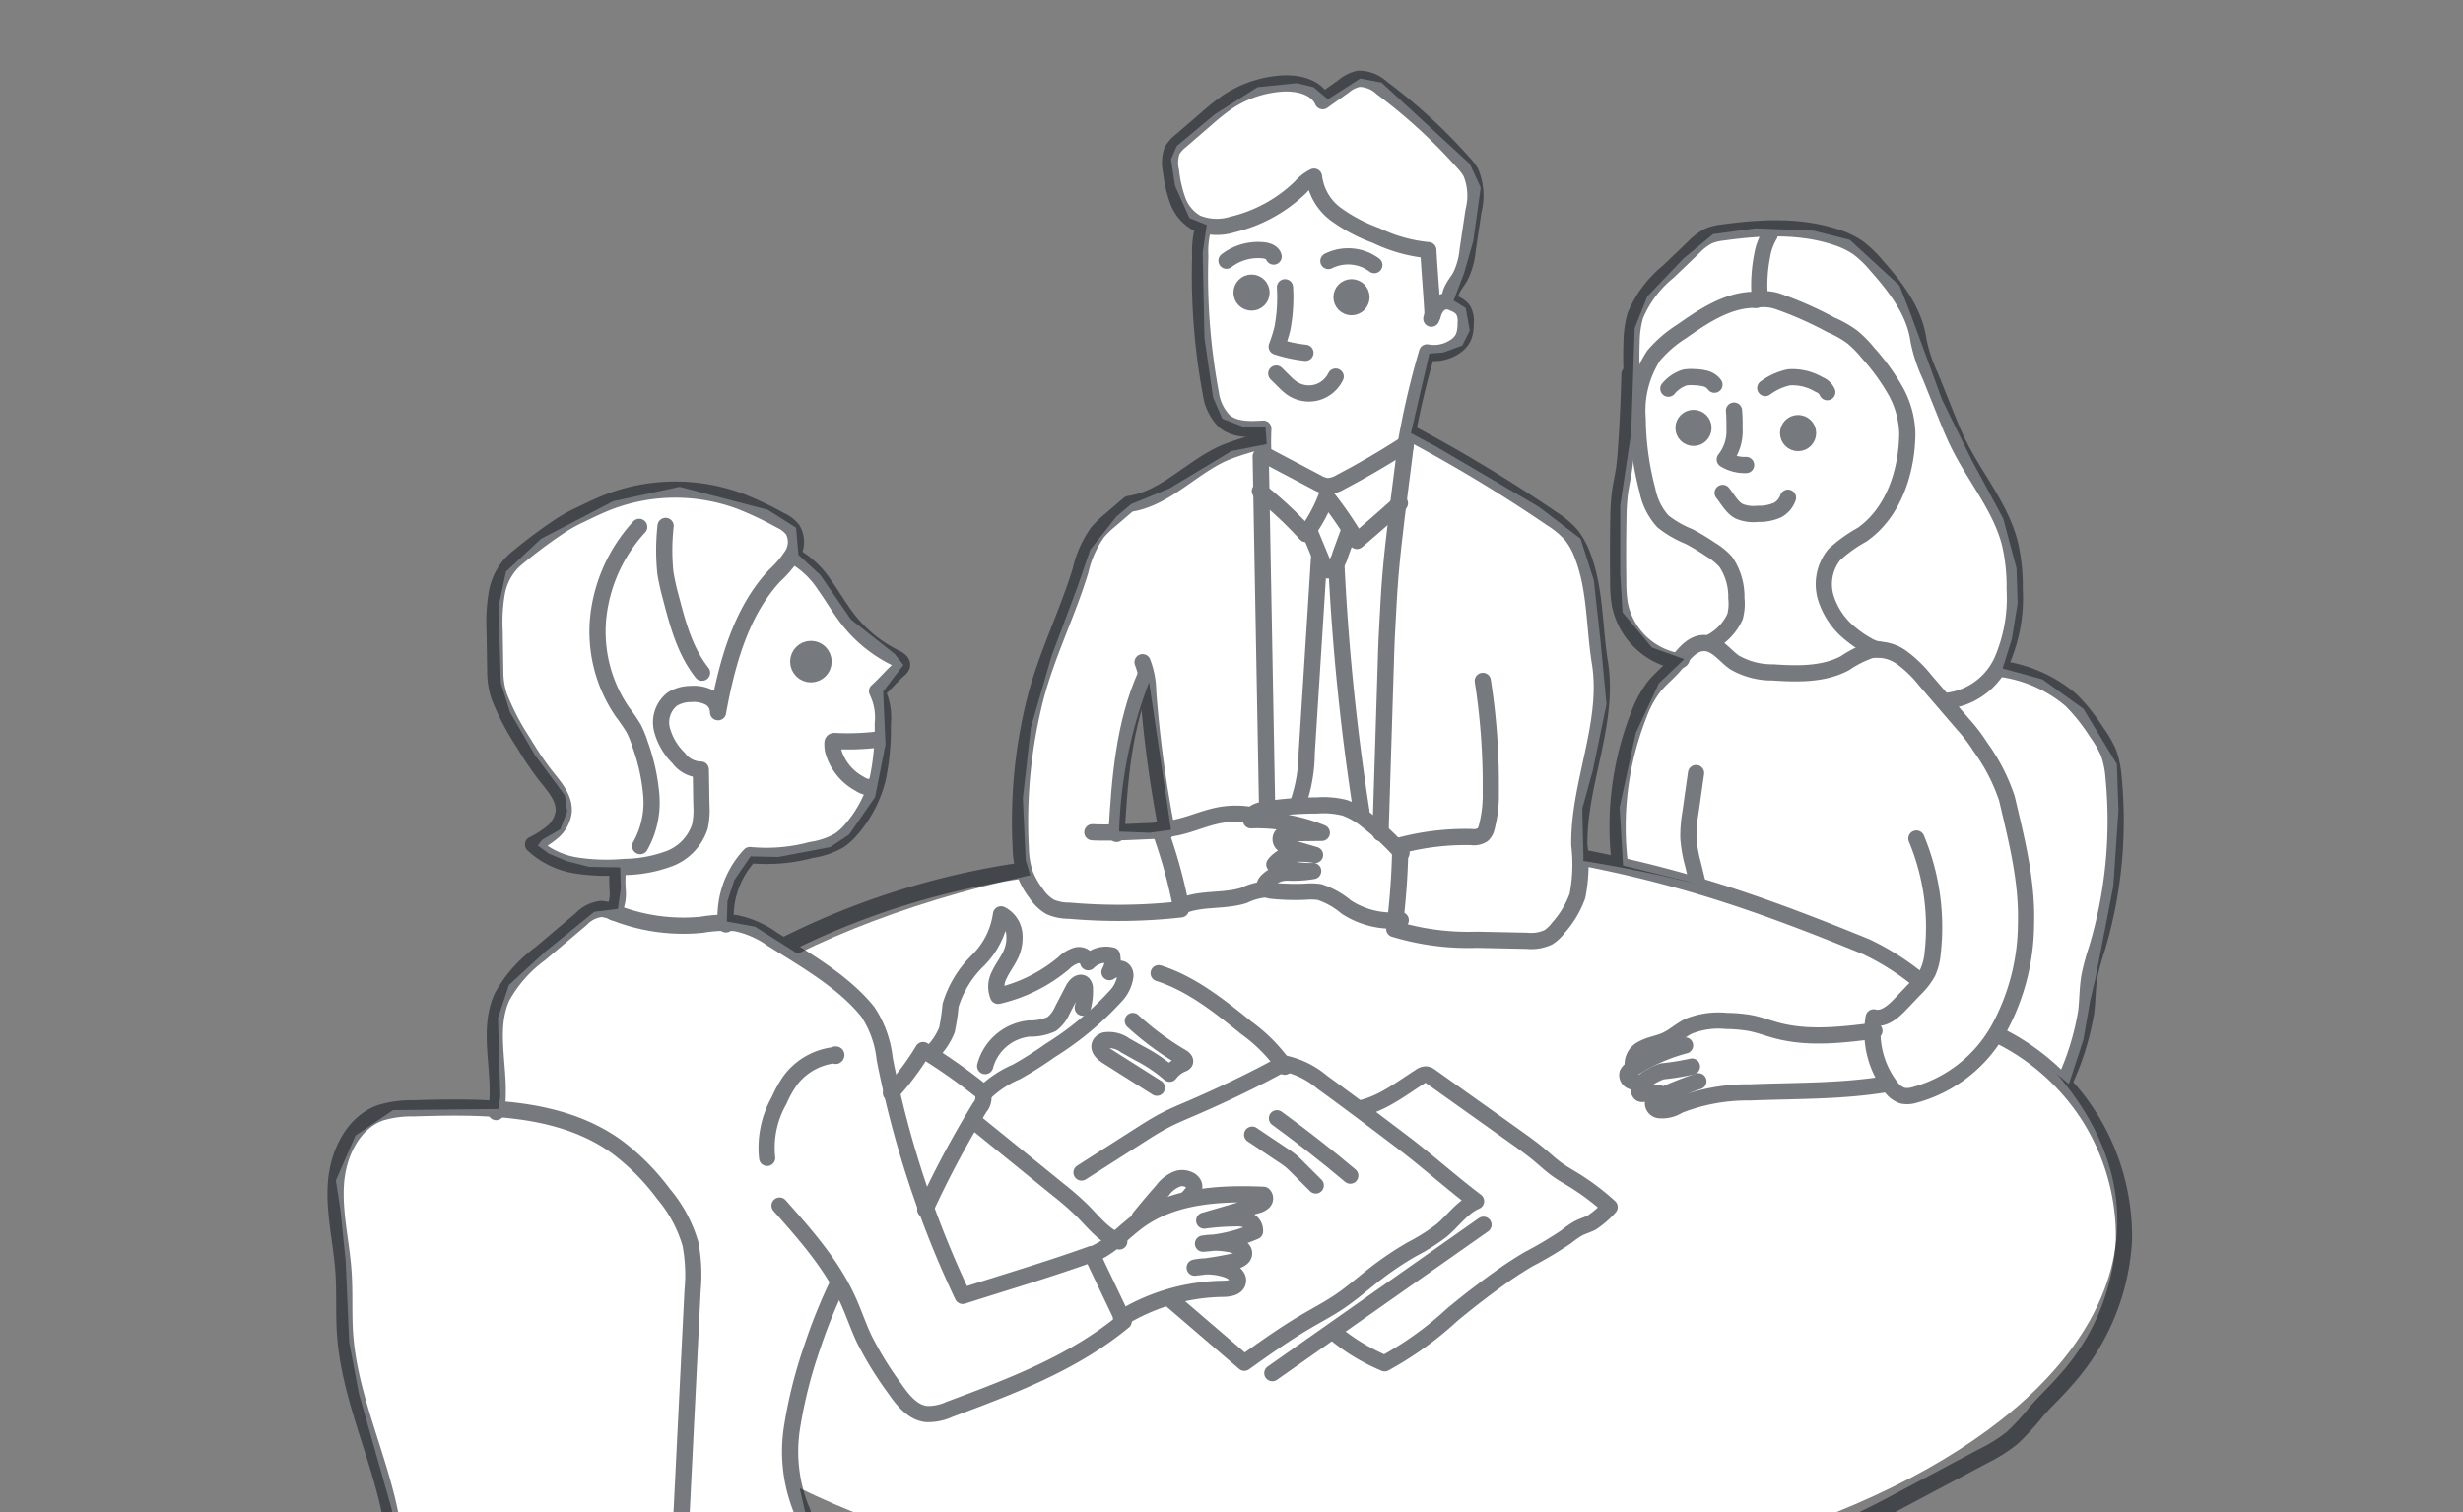 <svg xmlns="http://www.w3.org/2000/svg" width="228" height="140"><rect width="100%" height="100%" fill="#808080" stroke="none"/><defs><clipPath id="a"><path transform="translate(0 .316)" fill="none" d="M0 0h228v140H0z"/></clipPath></defs><path fill="none" d="M0 0h228v140H0z"/><g data-name="Illust" transform="translate(0 -.316)" clip-path="url(#a)"><g transform="translate(31.097 7.585)" fill="#fff"><path data-name="white" d="M64.76 75.331l1.6 1.441 3.043.374 8.062.107 1.174-.641 3.044-.534 3.9-.961 2.4.053h3.363l3.471 2.35 3.15.534.213.907 1.708.321 9.4.587 2.723-.054 1.762-1.441 1.548-3.2.161-2.989-.106-4.592.96-3.47 1.281-6.193-.534-5.66-.641-5.819-1.228-3.844-3.844-2.937-9.557-5.606-2.3-1.228 1.708-7.368 1.282-.106 1.762-.641.694-1.388-.374-2.082-1.121-.694.961-2.51.854-2.99.695-4.965-1.015-2.189L96.791.375 94.816.001l-2.99 1.923L90.491.802 88.943.429l-3.631.373-3.951 2.51-3.523 2.936-.534 1.228.374 2.456 1.334 2.99 1.6.641-.374 2.562.161 7.9.8 5.5.854 1.976 2.083.8h1.922l.107 1.549-3.257.64-5.766 3.471-3.523 1.441-1.388 1.175-2.4 3.043-1.174 3.417-2.4 6.407-1.922 6.62-.747 6.567.266 5.766zm10.517-19.433l2.029 13.668-1.976.267-2.829-.107a41.862 41.862 0 012.776-13.828zm89.585 7.581l-3.1-5.125-3.791-2.723-3.684-1.014.854-2.723.534-3.31-.106-3.257-1.229-4.591-2.882-5.339-2.777-5.659-1.6-4.378-1.442-3.9-.907-2.3-4.592-4.218-3.363-.854-5.392-.214-3.9.534-2.723 2.242-3.364 3.524-1.174 2.936-.32 9.663-1.014 6.727v6.353l.213 3.577 2.723 3.257 2.99 1.068-2.35 2.242-2.135 4.591-1.5 6.887.32 5.392 6.033 1.495 18.205 6.62 3.364 2.563-2.243 2.776-2.029.854.054 1.228-6.834.16-5.125-1.335-3.844.053-3.2 1.548-2.937 1.228-.8 1.815.213.854.854.694.854.8.641 1.014.641.214 1.281-.267 4-1.175 6.78-.16 8.222-.694 1.762 1.014 2.242-.374 3.684-1.922 2.99-3.524 2.937 1.815 3.523 2.936 1.335-4.057.641-3.684.48-2.029 1.656-8.542.48-7.047z"/><path data-name="white" d="M94.921 95.459l-4.912-3.577-2.029-.748-2.3-2.3-5.552-4.431-3.417-1.442-3.2-.533-1.388.16.267-1.068-.694-.534-1.708.534-1.389-.374-2.295 1.869-3.9 1.708-.8-.16.107-1.495 1.441-3.257-.587-2.028-.854-.267-.694 2.3-2.3 2.83-1.388 2.456-.694 3.47-1.281 1.922-.962-.373-2.669 3.79-1.388-6.246-2.136-2.723-5.018-3.631-4.377-2.776-2.616-.48.053-1.869.641-1.975 1.5-2.189 2.562.053 4.806-.908 1.761-1.174 2.4-3.471.961-4.858-.214-4.912 1.869-2.456-.8-1.014-4.058-3.2-2.829-4.111-2.029-1.868-.214-2.51-2.615-1.655-8.169-2.135-6.14 1.334-6.674 3.471-3.256 3.043-.695 3.257.214 7.047.854 2.723 2.3 3.951 2.776 3.737.213 1.495-.64 1.655-1.655.961-.427.534 1.014.748 1.655.694 2.082.534 2.884.053.053 1.922-.267 1.922-2.188.267-4.592 3.737-3.31 3.043L15 86.975l.213 7.261-.16 1.174-9.77.107-3.471 2.349-1.815 4.165.427 2.776.481 4.7.32 7.475.908 4.8 3.026 10.659.5 3.061.142 2.492 1.566 16.3h58.015l.285-1.352 2.7.5h3.2l2.207-.5 2.064-1.281 2.277-1.922.285-1.78-.925-1.851-2.136-3.132-.143-1.709-.356-.071-6.905-.925-11.176-2.492-10.393-3.2-2.758-1.1-1.335-5.819.534-4.752 3.364-10.464.854-.641 1.921 4.645 3.684 5.659 1.175 1.175 1.495.32 2.83-.747 9.183-3.738 5.072-3.417.588-1.067 4.431-1.709 6.94 6.14 6.459-4.431 1.549 1.281 5.072 2.99 4.538-3.1 7.955-5.926 5.98-3.844 1.868-1.015.214-.907-16.765-11.959zm-24.185 13.347l-12.333 3.951-3.47-8.008 4.11-8.329 6.678 5.285 6.781 6.033z"/><ellipse data-name="white" cx="71.5" cy="35" rx="71.5" ry="35" transform="translate(21.903 70.732)"/></g><g transform="translate(31.067 7.584)" opacity=".6" stroke="#1a2229" stroke-linecap="round" stroke-linejoin="round" stroke-width="1.5"><path data-name="パス 4117" d="M80.315 13.817a8.362 8.362 0 00-.274 2.636 59.332 59.332 0 00.976 12.684 4.576 4.576 0 001.236 2.575c.958.825 2.363.788 3.626.706a24.632 24.632 0 00.016 2.638" fill="none"/><path data-name="パス 4118" d="M101.433 22.237a3.493 3.493 0 01.462-1.067 1.215 1.215 0 01.982-.543 1.739 1.739 0 01.637.192 2.01 2.01 0 01.847.589 2.094 2.094 0 01.244 1.292 3.188 3.188 0 01-.208 1.264 2.183 2.183 0 01-.751.839 3.459 3.459 0 01-2.612.553 75.719 75.719 0 00-2.023 8.778" fill="none"/><path data-name="パス 4119" d="M101.554 21.955c-.1-1.969-.295-4.091-.4-6.06a14.246 14.246 0 01-4.846-1.363 15.067 15.067 0 01-3.686-1.945 5.081 5.081 0 01-2.051-3.5 4.163 4.163 0 00-1.247.975 13.523 13.523 0 01-6.33 3.462 4.855 4.855 0 01-3.275-.147 3.938 3.938 0 01-1.763-2.082 11.722 11.722 0 01-.62-2.71 3.418 3.418 0 01.087-1.879 3.019 3.019 0 01.818-.934l2.407-2.08a20.378 20.378 0 011.886-1.5A10.252 10.252 0 0187.647.463C89.09.379 90.79.777 91.376 2.1c.645-.466 1.308-.925 1.952-1.39a3.184 3.184 0 011.381-.686 3.107 3.107 0 012.139.846 50.531 50.531 0 017.546 6.917 5.233 5.233 0 01.69.907 5.586 5.586 0 01.251 3.55l-.543 3.644a6.914 6.914 0 01-.666 2.415c-.36.643-.943 1.222-.963 1.958" fill="none"/><path data-name="パス 4120" d="M82.471 16.869a4.8 4.8 0 013.412-.962c.394.043.85.2.953.578" fill="none"/><path data-name="パス 4121" d="M91.904 16.898a4.083 4.083 0 013.511-.065 4.226 4.226 0 01.739.441" fill="none"/><path data-name="パス 4122" d="M87.883 19.326a15.446 15.446 0 01-.244 3.846 15.431 15.431 0 01-.521 1.652 13.04 13.04 0 002.657.571" fill="none"/><path data-name="パス 4123" d="M86.044 34.869l4.795 2.53a2.468 2.468 0 00.939.341 2.428 2.428 0 001.263-.383q2.956-1.547 5.77-3.352" fill="none"/><path data-name="パス 4124" d="M85.561 38.2a36.465 36.465 0 014.259 3.978 14.589 14.589 0 001.9-3.478 34.94 34.94 0 012.823 4.115q2.016-1.712 3.98-3.485" fill="none"/><path data-name="パス 4125" d="M96.728 69.865l.525-16.874c.044-1.411.139-2.817.208-4.228.177-3.607.632-7.194 1.086-10.776l.5-3.93" fill="none"/><path data-name="パス 4126" d="M85.637 34.985l.588 32.314" fill="none"/><path data-name="パス 4127" d="M98.675 71.698a23.988 23.988 0 00-3.152-2.954 6.86 6.86 0 00-2.108-1.222 7.969 7.969 0 00-2.594-.215 30.075 30.075 0 00-5.118.432c-.5.1-1.139.46-.964.944a15.781 15.781 0 016.555 1.161l-2.959.036c-.3 0-.652.037-.8.3a.6.6 0 00.165.713 1.763 1.763 0 00.712.333l2.252.662a7.436 7.436 0 00-2.032-.086 2.508 2.508 0 00-1.734.963 9.354 9.354 0 003.595.611 10.683 10.683 0 01-2.3.146 2.618 2.618 0 00-2.057.877.562.562 0 00-.131.383c.036.294.406.4.7.427a21.73 21.73 0 003.063.084 5.639 5.639 0 011.324.034 7.431 7.431 0 012.466 1.389 7.756 7.756 0 005.042 1.21" fill="none"/><path data-name="パス 4128" d="M106.195 55.772a62.239 62.239 0 01.739 10.266 11.757 11.757 0 01-.389 3.341 1.31 1.31 0 01-.351.633 1.511 1.511 0 01-1.035.221 23.73 23.73 0 00-6.6.776 66.62 66.62 0 01-.558 7.733 23.6 23.6 0 007.655 1l4.611.095a3.8 3.8 0 001.993-.322 3.564 3.564 0 00.928-.878 8.891 8.891 0 001.769-2.956 15.118 15.118 0 00.178-4.68c-.1-5.705 2.813-11.3 1.9-16.93-.525-3.247-.4-6.722-1.568-9.8a7.007 7.007 0 00-1.087-2.014 8.535 8.535 0 00-1.823-1.518 138.821 138.821 0 00-13.217-7.973" fill="none"/><path data-name="パス 4129" d="M86.497 75.062a5.557 5.557 0 00-2.4.57c-1.891.606-4.033.2-5.841 1.023a45.171 45.171 0 00-2-7.171c2.078.1 3.876-1.051 5.936-1.336a8.356 8.356 0 012.818.093" fill="none"/><path data-name="パス 4130" d="M70.053 69.789c2.063.1 4.837-.124 6.9-.169a109.868 109.868 0 01-1.738-12.892 7.731 7.731 0 00-.514-2.683" fill="none"/><path data-name="パス 4131" d="M72.29 69.945c.285-5.016.666-10.15 2.707-14.741" fill="none"/><path data-name="パス 4132" d="M78.248 76.93a51.818 51.818 0 01-10.33.121 4.414 4.414 0 01-1.751-.338 3.888 3.888 0 01-1.313-1.254 7.356 7.356 0 01-1.087-1.968 8.571 8.571 0 01-.343-2.262 46.3 46.3 0 011.306-13.638c1.017-4.08 3.009-8.013 4.229-12.037a9.935 9.935 0 011.592-3.558 9.476 9.476 0 011.167-1.122l1.733-1.485c3.388-.473 5.788-3.443 8.938-4.775a25.134 25.134 0 013.132-.987" fill="none"/><circle data-name="楕円形 152" cx=".925" cy=".925" r=".925" transform="translate(93.117 19.323)" fill="#1a2229"/><circle data-name="楕円形 153" cx=".925" cy=".925" r=".925" transform="translate(124.776 31.424)" fill="#1a2229"/><circle data-name="楕円形 154" cx=".925" cy=".925" r=".925" transform="translate(134.457 31.904)" fill="#1a2229"/><circle data-name="楕円形 155" cx=".925" cy=".925" r=".925" transform="translate(83.863 18.896)" fill="#1a2229"/><circle data-name="楕円形 156" cx="1.172" cy="1.172" r="1.172" transform="translate(42.827 52.817)" fill="#1a2229"/><path data-name="パス 4133" d="M131.556 20.49c-2.57-.078-4.875 1.464-6.979 2.942a11.183 11.183 0 00-2.57 2.23 9.335 9.335 0 00-1.475 5.829 26.911 26.911 0 00.908 6.651 5.959 5.959 0 001.435 2.87 9.8 9.8 0 002.43 1.4 20.783 20.783 0 011.943 1.174 6.108 6.108 0 011.443 1.17 5.744 5.744 0 01.977 3.355 4.7 4.7 0 01-.12 1.706 5 5 0 01-2.183 2.339" fill="none"/><path data-name="パス 4134" d="M142.873 52.873a2.8 2.8 0 01-1.088-.4 9.812 9.812 0 01-1.448-.981 6.926 6.926 0 01-2.388-3.421 4.358 4.358 0 01.786-3.991 13.184 13.184 0 012.558-1.837c2.906-2.024 4.149-5.783 4.2-9.323a8.526 8.526 0 00-1.129-4.066 19.9 19.9 0 00-2.486-3.418 10.39 10.39 0 00-1.492-1.517 9.862 9.862 0 00-1.968-1.11 33.314 33.314 0 00-5.009-2.208 4.256 4.256 0 00-1.986-.112" fill="none"/><path data-name="パス 4135" d="M131.827 20.178a14.133 14.133 0 01.221-3.729 5.588 5.588 0 01.707-1.974" fill="none"/><path data-name="パス 4136" d="M120.178 29.853a35.748 35.748 0 01-.208-5.486 9.049 9.049 0 01.342-2.408 10.38 10.38 0 013.034-4.057l2.368-2.267a5.158 5.158 0 011.393-1.057 4.959 4.959 0 011.357-.325c3.484-.481 7.112-.671 10.447.447a7.756 7.756 0 012.019.969 10.125 10.125 0 011.661 1.59c1.8 2.026 3.563 4.288 3.933 6.973a14.447 14.447 0 001.1 3.327l1.368 3.406c.4 1 .8 2 1.283 2.962 1.535 3.081 3.873 5.809 4.72 9.145a17.52 17.52 0 01.437 4.206 14.632 14.632 0 01-1.155 6.59 6.385 6.385 0 01-5.21 3.764" fill="none"/><path data-name="パス 4137" d="M115.561 72.163a111.361 111.361 0 0112.016 3.022c4.79 1.493 9.475 3.306 14.119 5.207a23.716 23.716 0 014.867 3.085" fill="none"/><path data-name="パス 4138" d="M146.334 70.372a21.29 21.29 0 011.513 10.523 5.627 5.627 0 01-.459 1.865 6.481 6.481 0 01-1.195 1.54l-1.34 1.406c-.667.7-1.537 1.465-2.473 1.22a8.31 8.31 0 001.628 6.479 2.18 2.18 0 001.032.768 2.249 2.249 0 001.088-.053 12.721 12.721 0 007.821-6.092 20.526 20.526 0 002.532-9.762c.119-3.942-.867-7.79-1.775-11.628a17.484 17.484 0 00-2.445-4.74 15.152 15.152 0 00-1.6-2.1l-3.488-4.056a11.378 11.378 0 00-2.191-2.126 3.824 3.824 0 00-2.9-.679 10.07 10.07 0 00-2.37 1.2c-2 1.06-4.394 1-6.655.849a6.959 6.959 0 01-3.555-.922c-.919-.638-1.641-1.748-2.758-1.793-1.237-.05-2.044 1.211-2.863 2.14-.573.652-1.263 1.2-1.812 1.87a9.794 9.794 0 00-1.438 2.655 28.286 28.286 0 00-1.749 13.769" fill="none"/><path data-name="パス 4139" d="M125.938 64.31l-.525 3.691a12.623 12.623 0 00-.185 2.314 12.586 12.586 0 00.422 2.42l.441 1.822" fill="none"/><path data-name="パス 4140" d="M90.163 41.917l1.389 3.354a.432.432 0 00.2.257.367.367 0 00.307-.045 2.39 2.39 0 00.945-1.4l.826-2.257" fill="none"/><path data-name="パス 4141" d="M92.652 45.231a214.816 214.816 0 002.307 22.623" fill="none"/><path data-name="パス 4142" d="M91.042 44.327l-1.147 18.125a14.454 14.454 0 01-.853 4.789" fill="none"/><path data-name="パス 4143" d="M143.594 93.099c-4.17.7-8.425.605-12.65.774a17.464 17.464 0 00-6.63 1.212 2.788 2.788 0 01-1.825.431.672.672 0 01-.545-.614c.021-.314.344-.507.63-.639a33.815 33.815 0 013.58-1.421" fill="none"/><path data-name="パス 4144" d="M122.445 93.912l-1.4.1a.463.463 0 01-.245-.027.389.389 0 01-.129-.444 1.97 1.97 0 011.032-1.1 4.8 4.8 0 011.1-.517 23.206 23.206 0 002.753-.444" fill="none"/><path data-name="パス 4145" d="M120.66 92.989a1.762 1.762 0 01-.771-.187.6.6 0 01-.3-.677.857.857 0 01.362-.372 16.639 16.639 0 014.968-2.228" fill="none"/><path data-name="パス 4146" d="M120.099 91.587a1.605 1.605 0 01.946-1.791c.651-.347 1.408-.439 2.081-.743.763-.344 1.385-.944 2.138-1.309a7.426 7.426 0 013.49-.486 13.561 13.561 0 012.224.2c.84.168 1.643.476 2.471.694 2.92.771 6 .4 9 .019" fill="none"/><path data-name="パス 4147" d="M153.938 88.598a20.827 20.827 0 018.575 7.8 20.832 20.832 0 013.033 11.191 21.151 21.151 0 01-5.4 12.938c-.843.974-1.788 1.854-2.64 2.821a23.712 23.712 0 01-2.316 2.529 14.685 14.685 0 01-2.652 1.663l-8.649 4.6a76.991 76.991 0 01-23.037 7.849c-1.835.316-3.686.533-5.536.729a238.125 238.125 0 01-25.41 1.315 114.968 114.968 0 01-23.912-2.181 140.4 140.4 0 01-21.779-5.986" fill="none"/><path data-name="パス 4148" d="M5.553 137.845c.138-7.371-4.143-14.177-4.673-21.531-.14-1.939-.015-3.89-.149-5.83-.188-2.727-.886-5.431-.7-8.159s1.541-5.638 4.115-6.561a9.832 9.832 0 013.038-.413c6.5-.2 13.531-.249 18.817 3.54a21.332 21.332 0 014.365 4.394 12.624 12.624 0 012.478 4.61 15.187 15.187 0 01.2 4.319l-1.59 32.166a11.457 11.457 0 008.159 4.821 27.144 27.144 0 009.86-.758 85.763 85.763 0 019.735-2 6.478 6.478 0 012.8.165 4.943 4.943 0 012.881 3.342 14.618 14.618 0 01.38 4.545" fill="none"/><path data-name="パス 4149" d="M74.995 141.7a3.848 3.848 0 00.936 2.759 25.259 25.259 0 011.834 2.359 2.971 2.971 0 01.252 2.849 3.967 3.967 0 01-1.073 1.122 11.183 11.183 0 01-4.026 2.322 11.916 11.916 0 01-3.558.18l-3.075-.154" fill="none"/><path data-name="パス 4150" d="M41.098 104.353c2.394 2.693 4.822 5.439 6.317 8.716.549 1.205.966 2.469 1.532 3.667a32.194 32.194 0 002.78 4.517c.745 1.074 1.645 2.246 2.944 2.4a4.669 4.669 0 002.14-.429c5.68-2.112 11.479-4.292 16.143-8.162l-2.965-6.223c-3.851 1.384-7.694 2.523-11.943 3.875a92.64 92.64 0 01-7.22-21.956 9.694 9.694 0 00-1.576-4.368c-2.269-2.806-5.805-4.809-8.861-6.729a8.825 8.825 0 00-3.369-1.462 13.2 13.2 0 00-3.14.156 17.37 17.37 0 01-8.094-1.139 3.308 3.308 0 00-1.2-.326 3.061 3.061 0 00-1.85.936l-3.8 3.212a12.339 12.339 0 00-3.518 3.976c-1.509 3.265.055 7.136-.558 10.68" fill="none"/><path data-name="パス 4151" d="M31.967 135.916a24.871 24.871 0 009.988-1.324c.6-.209 1.275-.545 1.369-1.171a2 2 0 00-.257-1.053 14.335 14.335 0 01-.822-7.441 42.906 42.906 0 011.832-7.34 50.717 50.717 0 012.307-5.779" fill="none"/><path data-name="パス 4152" d="M39.948 99.941a8.859 8.859 0 011.113-5.332 10.5 10.5 0 011.026-1.84 5.917 5.917 0 013.963-2.325c.094-.012.179-.1.27-.073s-.047.187-.039.093" fill="none"/><path data-name="パス 4153" d="M51.406 93.927a24.646 24.646 0 002.976-3.97 51.531 51.531 0 015.14 3.587 1.349 1.349 0 01.4.425 1.4 1.4 0 01-.285 1.281 89.612 89.612 0 00-5.054 9.474" fill="none"/><path data-name="パス 4154" d="M55.169 90.213a6.175 6.175 0 001.422-2.125 19.472 19.472 0 00.335-2.271 9.732 9.732 0 012.511-4.137 7.434 7.434 0 002.159-4.288 2.282 2.282 0 011.231 1.768 3.706 3.706 0 01-.437 2.168c-.3.583-.7 1.11-.969 1.708a2.252 2.252 0 00-.092 1.9 14.572 14.572 0 006.06-3.016 2.892 2.892 0 011.193-.731.885.885 0 011.084.633 2.309 2.309 0 012.211-.626 2.165 2.165 0 01-.239 1.543c.424-.278 1.07-.52 1.361-.105a.788.788 0 01.106.506 3.346 3.346 0 01-.916 1.842 28.708 28.708 0 01-6.024 5 35.137 35.137 0 01-3.149 1.995 9.675 9.675 0 00-2.971 1.974" fill="none"/><path data-name="パス 4155" d="M60.129 91.435a4.713 4.713 0 014.1-3.476 4.6 4.6 0 002.075-.422 3.22 3.22 0 00.979-1.291l1-1.926c.186-.357.6-.771.909-.515a.65.65 0 01.17.493 5.717 5.717 0 01-.2 1.728" fill="none"/><path data-name="パス 4156" d="M70.464 108.688c1.466-.7 2.563-1.975 3.878-2.929 3.247-2.356 7.547-2.576 11.555-2.405a.459.459 0 01.01.655 1.339 1.339 0 01-.65.329l-4.851 1.407a22.4 22.4 0 012.851-.206 2.746 2.746 0 011.238.193 1.02 1.02 0 01.613 1.007 14.1 14.1 0 01-4.812 1.139 6.984 6.984 0 012.979.16c.381.1.822.333.826.728 0 .44-.521.661-.952.755a31.279 31.279 0 01-3.626.578 5.69 5.69 0 013.043.2c.525.185 1.111.641.943 1.17-.15.471-.762.567-1.256.59a18.444 18.444 0 00-9.543 2.746" fill="none"/><path data-name="パス 4157" d="M78.937 103.59c.327-.337.678-.795.5-1.226a.873.873 0 00-.474-.427 1.535 1.535 0 00-.974-.08 3.063 3.063 0 00-1.448 1.1 76.007 76.007 0 00-2.129 2.515" fill="none"/><path data-name="パス 4158" d="M59.139 96.59l7.742 6.282a28.2 28.2 0 012.228 1.94c1.064 1.066 2.023 2.347 3.437 2.863" fill="none"/><path data-name="パス 4159" d="M77.367 113.104l6.754 5.8c1.88-1.342 3.764-2.686 5.757-3.852 1.035-.606 2.1-1.164 3.092-1.838 1.161-.787 2.212-1.724 3.322-2.582a29.935 29.935 0 013.34-2.237 18.318 18.318 0 002.774-1.756c1.063-.9 1.889-2.137 3.167-2.691-2.3-1.738-4.54-3.755-6.837-5.494-2.456-1.86-4.912-3.72-7.408-5.527a8.02 8.02 0 00-3.55-1.742c-2.719 1.506-5.8 2.972-8.655 4.2-.761.328-1.526.645-2.263 1.023-.86.441-1.676.963-2.489 1.484l-5.32 3.4" fill="none"/><path data-name="パス 4160" d="M76.191 82.838c3.052.981 5.621 3.04 8.114 5.056a15.2 15.2 0 013.556 3.6" fill="none"/><path data-name="パス 4161" d="M73.798 87.26a26.7 26.7 0 004.587 3.383c.151.1.32.279.232.44a.409.409 0 01-.224.152 2.809 2.809 0 00-1.183.912 14.189 14.189 0 00-2.829-1.9l-1.276-.717a2.574 2.574 0 00-1.858-.482.729.729 0 00-.492.37c-.192.434.268.86.668 1.114l4.6 2.91" fill="none"/><path data-name="パス 4162" d="M84.844 97.785l2.88 1.933a8.519 8.519 0 01.7.5c.2.168.388.353.574.538l1.734 1.731" fill="none"/><path data-name="パス 4163" d="M87.14 96.269q3.487 2.533 6.786 5.312" fill="none"/><path data-name="パス 4164" d="M106.26 106.129l-19.547 13.739" fill="none"/><path data-name="パス 4165" d="M94.96 95.326c2.018-.475 3.7-1.814 5.45-2.924a.9.9 0 01.537-.193.907.907 0 01.431.2l7.789 5.546c.777.553 1.554 1.107 2.285 1.719.547.458 1.069.948 1.649 1.363.476.34.987.626 1.485.931a22.073 22.073 0 013.351 2.523 8.639 8.639 0 01-1.687 1.456c-.4.193-.835.316-1.229.525a9.06 9.06 0 00-1.123.785 36.266 36.266 0 01-3.466 2.059 35.219 35.219 0 00-2.687 1.758 75.794 75.794 0 00-4.4 3.4 31.212 31.212 0 01-6.238 4.479 18.37 18.37 0 01-4.755-2.9" fill="none"/><path data-name="パス 4166" d="M154.048 54.645a12.657 12.657 0 016.579 2.886 17.346 17.346 0 012.4 3.011 9.6 9.6 0 011.107 1.923 8.621 8.621 0 01.454 2.274 41.189 41.189 0 01-1.557 15.866 21.757 21.757 0 00-.674 2.491c-.192 1.086-.172 2.2-.3 3.292a24.826 24.826 0 01-2.072 6.631" fill="none"/><path data-name="パス 4167" d="M129.451 30.749a16.1 16.1 0 01.045 1.625 4.259 4.259 0 01-.9 2.9 3.548 3.548 0 001.975.513" fill="none"/><path data-name="パス 4168" d="M123.373 28.72a3.312 3.312 0 011.5-1.026 3.28 3.28 0 01.888-.039 4.482 4.482 0 011.031.128 1.508 1.508 0 01.848.566" fill="none"/><path data-name="パス 4169" d="M132.345 28.66a5.7 5.7 0 012.185-.992 4.814 4.814 0 012.787.664 1.363 1.363 0 01.769.712" fill="none"/><path data-name="パス 4170" d="M128.399 38.369c.492.6.849 1.351 1.536 1.705a3.446 3.446 0 001.724.232 4.081 4.081 0 001.838-.356 2.055 2.055 0 00.949-1.136" fill="none"/><path data-name="パス 4171" d="M87.077 27.32l.746.74a5.449 5.449 0 00.68.6 2.792 2.792 0 002.283.417 2.793 2.793 0 001.791-1.477" fill="none"/><path data-name="パス 4172" d="M119.771 27.386q-.078 3.409-.311 6.81c-.048.7-.1 1.391-.207 2.08s-.266 1.371-.36 2.063a20.942 20.942 0 00-.148 2.469q-.053 2.906-.013 5.811a12.558 12.558 0 00.142 2.033 6.682 6.682 0 005.134 5.249c.242.049.586.015.616-.231" fill="none"/><path data-name="パス 4173" d="M41.657 80.204a71.956 71.956 0 0121.9-6.872" fill="none"/><path data-name="パス 4174" d="M35.402 58.676a1.549 1.549 0 00-.855-1.389 3.183 3.183 0 00-1.675-.3 3.254 3.254 0 00-1.694.468 2.732 2.732 0 00-.975 2.786 5.737 5.737 0 001.547 2.673 2.6 2.6 0 002.058 1.072c.023 1.1.033 2.222.055 3.321a7.087 7.087 0 01-.138 1.94 4.731 4.731 0 01-2.821 2.977 12.381 12.381 0 01-4.153.776 18.607 18.607 0 01-4.487-.14 7.567 7.567 0 01-3.988-1.938 8.725 8.725 0 001.809-1.157 2.948 2.948 0 001.025-1.835c.129-1.306-.884-2.4-1.7-3.431a30.154 30.154 0 01-2.005-2.977 23.376 23.376 0 01-2.239-4.257 7.266 7.266 0 01-.385-2.35l-.06-3.783a16.062 16.062 0 01.2-3.484 5.423 5.423 0 011.617-3.03 44.924 44.924 0 014.369-3.273 13.769 13.769 0 011.737-.95c.873-.425 1.748-.85 2.654-1.2a17.267 17.267 0 0112.075-.081 30.448 30.448 0 013.764 1.773 3.18 3.18 0 011.176.891 2.268 2.268 0 01-.049 2.342 9.791 9.791 0 01-1.591 1.879c-3.141 3.319-4.458 8.182-5.271 12.677z" fill="none"/><path data-name="パス 4175" d="M30.548 41.428a20.219 20.219 0 00-.021 4.323 20.3 20.3 0 00.5 2.271c.638 2.46 1.314 5 2.894 6.992" fill="none"/><path data-name="パス 4176" d="M28.102 41.518a14.7 14.7 0 00-3.785 8.326 13.168 13.168 0 002.245 8.826 16.534 16.534 0 011.022 1.493 9.027 9.027 0 01.6 1.481 18.2 18.2 0 011.042 4.742 8.2 8.2 0 01-1.032 4.686" fill="none"/><path data-name="パス 4177" d="M26.132 73.192a12.58 12.58 0 00-.015 2.04 3.7 3.7 0 01-.408 1.974" fill="none"/><path data-name="パス 4178" d="M36.129 78.317a8.359 8.359 0 012.222-6.415 16.023 16.023 0 005.685-.475 7.3 7.3 0 002.6-.891 5.53 5.53 0 001.082-.989 11.364 11.364 0 002.479-4.768 22.706 22.706 0 00.455-5.031 5.524 5.524 0 00-.53-3.021c.727-.642 1.331-1.389 2.058-2.03a.713.713 0 00.245-.316c.095-.329-.279-.584-.586-.734a12.611 12.611 0 01-4.33-3.475c-.831-1.045-1.489-2.215-2.267-3.3a8.265 8.265 0 00-2.9-2.705" fill="none"/><path data-name="パス 4179" d="M50.278 61.195a23.474 23.474 0 01-4.058.146.233.233 0 00-.177.039.229.229 0 00-.05.159 3.016 3.016 0 00.043.622 4.978 4.978 0 002.459 3.133 1.94 1.94 0 00.6.281 2.139 2.139 0 00.856-.044" fill="none"/></g></g></svg>